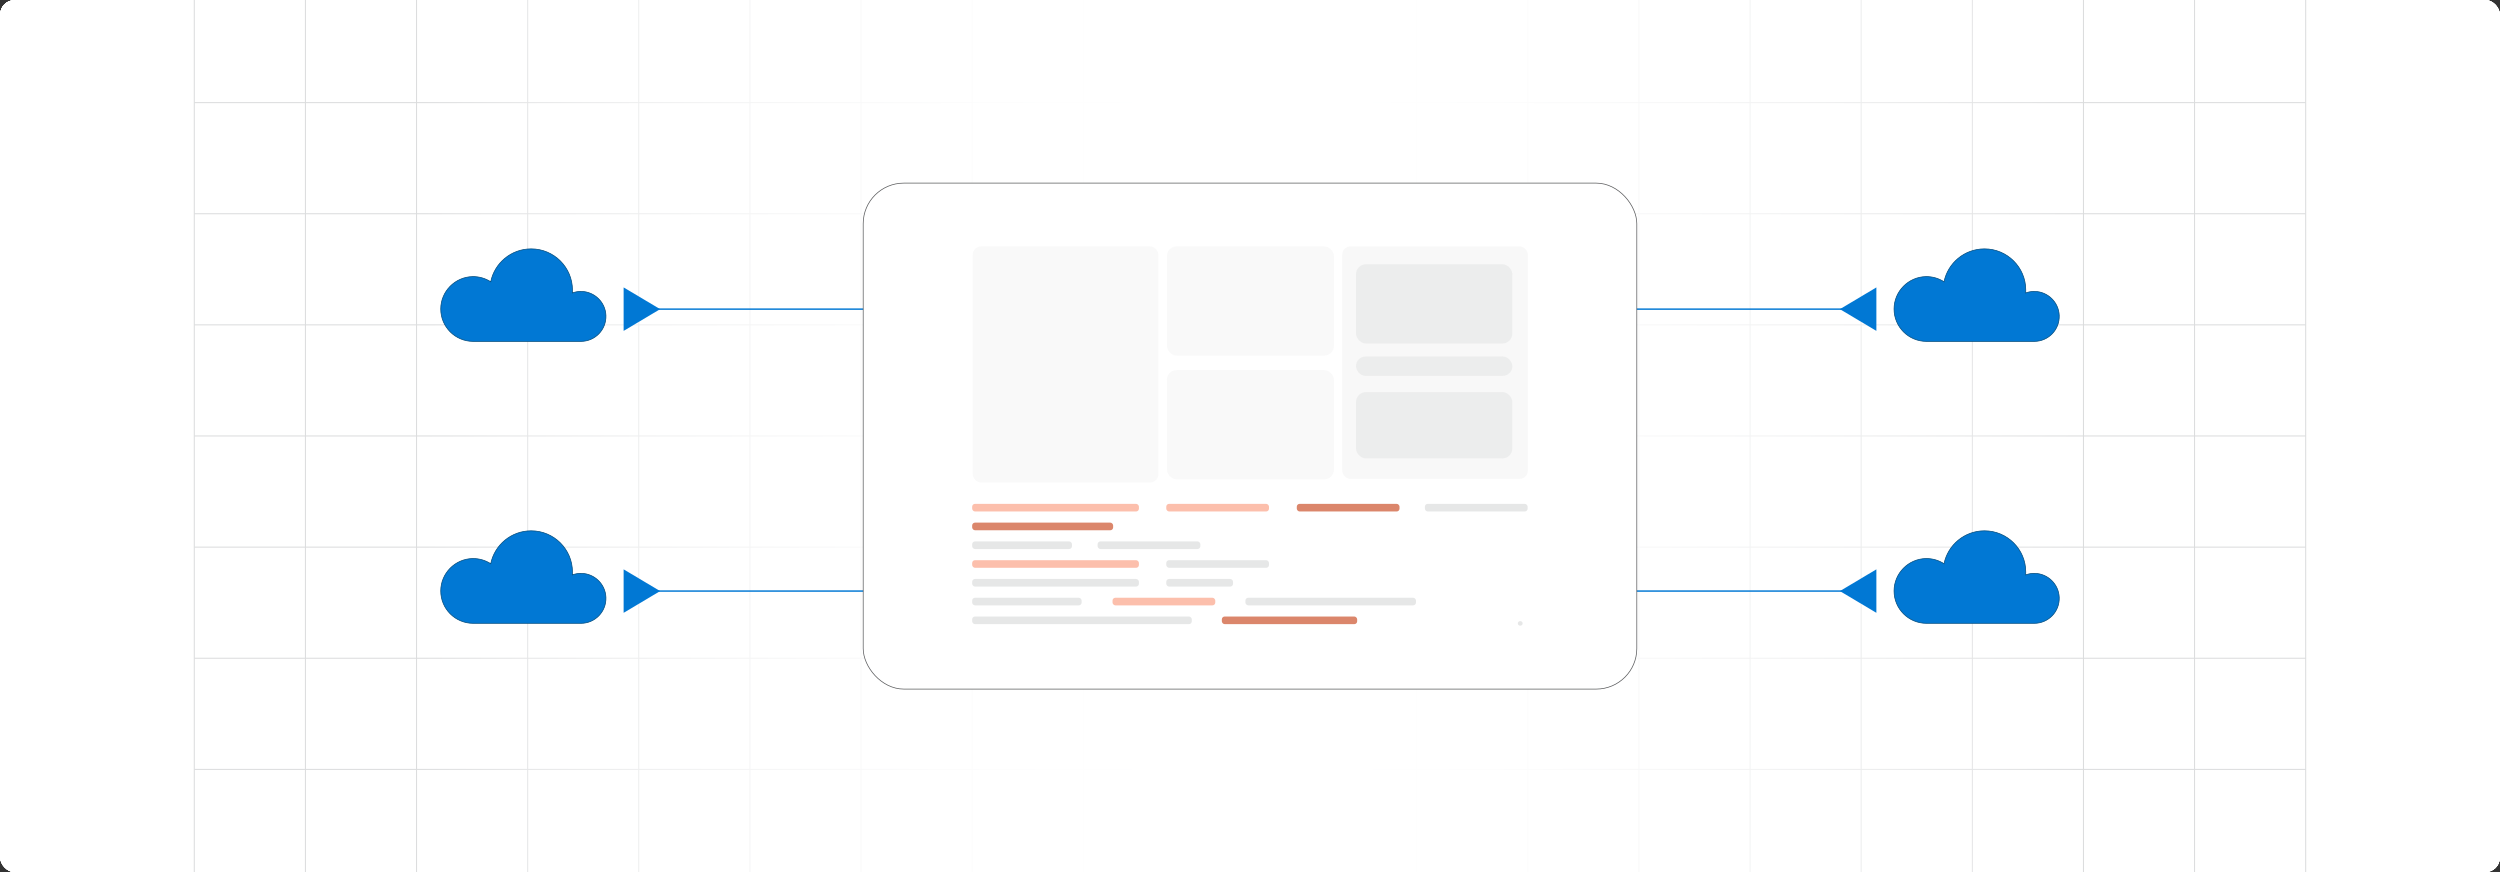 <?xml version="1.0" encoding="UTF-8"?><svg id="Layer_1" xmlns="http://www.w3.org/2000/svg" xmlns:xlink="http://www.w3.org/1999/xlink" viewBox="0 0 860 300"><rect x="0" y="0" width="860" height="300" fill="#333333" stroke="none"/><defs><clipPath id="clippath"><rect x=".054" y="0" width="859.892" height="300.038" fill="none" stroke-width="0"/></clipPath><clipPath id="clippath-1"><rect x=".054" y="0" width="859.892" height="300.038" fill="none" stroke-width="0"/></clipPath><linearGradient id="linear-gradient" x1="144.917" y1="150" x2="715.083" y2="150" gradientUnits="userSpaceOnUse"><stop offset="0" stop-color="#fff" stop-opacity="0"/><stop offset=".039" stop-color="#fff" stop-opacity=".179"/><stop offset=".087" stop-color="#fff" stop-opacity=".369"/><stop offset=".137" stop-color="#fff" stop-opacity=".539"/><stop offset=".189" stop-color="#fff" stop-opacity=".681"/><stop offset=".244" stop-color="#fff" stop-opacity=".797"/><stop offset=".301" stop-color="#fff" stop-opacity=".887"/><stop offset=".363" stop-color="#fff" stop-opacity=".951"/><stop offset=".432" stop-color="#fff" stop-opacity=".988"/><stop offset=".523" stop-color="#fff"/><stop offset=".583" stop-color="#fff" stop-opacity=".984"/><stop offset=".643" stop-color="#fff" stop-opacity=".937"/><stop offset=".703" stop-color="#fff" stop-opacity=".858"/><stop offset=".763" stop-color="#fff" stop-opacity=".747"/><stop offset=".823" stop-color="#fff" stop-opacity=".604"/><stop offset=".883" stop-color="#fff" stop-opacity=".428"/><stop offset=".943" stop-color="#fff" stop-opacity=".225"/><stop offset="1" stop-color="#fff" stop-opacity="0"/></linearGradient><linearGradient id="linear-gradient-2" x1="560.1" y1="165.105" x2="560.1" y2="163.661" gradientUnits="userSpaceOnUse"><stop offset=".001" stop-color="#ff1d25" stop-opacity="0"/><stop offset=".079" stop-color="#f6272d" stop-opacity=".259"/><stop offset=".156" stop-color="#f03034" stop-opacity=".483"/><stop offset=".233" stop-color="#ea383b" stop-opacity=".669"/><stop offset=".307" stop-color="#e53e3f" stop-opacity=".813"/><stop offset=".378" stop-color="#e24243" stop-opacity=".916"/><stop offset=".445" stop-color="#e04545" stop-opacity=".979"/><stop offset=".503" stop-color="#e04646"/><stop offset=".561" stop-color="#e04545" stop-opacity=".979"/><stop offset=".627" stop-color="#e24243" stop-opacity=".917"/><stop offset=".697" stop-color="#e53e3f" stop-opacity=".815"/><stop offset=".77" stop-color="#ea383b" stop-opacity=".672"/><stop offset=".845" stop-color="#ef3135" stop-opacity=".488"/><stop offset=".922" stop-color="#f6272d" stop-opacity=".263"/><stop offset="1" stop-color="#ff1d25" stop-opacity="0"/></linearGradient><linearGradient id="linear-gradient-3" x1="469.171" y1="149.155" x2="469.171" y2="147.815" xlink:href="#linear-gradient-2"/></defs><rect x=".054" y=".038" width="859.892" height="299.962" rx="4.999" ry="4.999" fill="#fff" stroke-width="0"/><rect x=".054" y=".038" width="859.892" height="299.962" rx="4.999" ry="4.999" fill="#fff" stroke-width="0"/><rect x=".054" y=".038" width="859.892" height="299.962" rx="4.999" ry="4.999" fill="#fff" stroke-width="0"/><rect x=".054" y=".038" width="859.892" height="299.962" rx="4.999" ry="4.999" fill="#fff" stroke-width="0"/><g clip-path="url(#clippath)"><rect x=".054" y=".038" width="859.892" height="299.962" rx="4.999" ry="4.999" fill="#fff" stroke-width="0"/><g clip-path="url(#clippath-1)"><rect x=".054" y="0" width="859.892" height="299.962" rx="4.999" ry="4.999" fill="#fff" stroke-width="0"/><rect x="66.833" y="-2.928" width="726.327" height="305.834" fill="none" stroke="#dbdcdd" stroke-miterlimit="10" stroke-width=".352"/><polyline points="66.837 264.677 105.061 264.677 143.285 264.677 143.301 264.677 181.524 264.677 219.732 264.677 219.748 264.677 257.972 264.677 296.195 264.677 296.211 264.677 334.435 264.677 372.659 264.677 410.899 264.677 449.106 264.677 487.329 264.677 487.346 264.677 525.569 264.677 563.793 264.677 563.809 264.677 602.033 264.677 640.24 264.677 640.256 264.677 678.48 264.677 716.704 264.677 754.927 264.677 754.943 264.677 793.167 264.677" fill="none" stroke="#dbdcdd" stroke-miterlimit="10" stroke-width=".352"/><polyline points="66.837 226.437 105.061 226.437 143.285 226.437 143.301 226.437 181.524 226.437 219.732 226.437 219.748 226.437 257.972 226.437 296.195 226.437 296.211 226.437 334.435 226.437 372.659 226.437 410.899 226.437 449.106 226.437 487.329 226.437 487.346 226.437 525.569 226.437 563.793 226.437 563.809 226.437 602.033 226.437 640.24 226.437 640.256 226.437 678.48 226.437 716.704 226.437 754.927 226.437 754.943 226.437 793.167 226.437" fill="none" stroke="#dbdcdd" stroke-miterlimit="10" stroke-width=".352"/><polyline points="66.837 188.213 105.061 188.213 143.285 188.213 143.301 188.213 181.524 188.213 219.732 188.213 219.748 188.213 257.972 188.213 296.195 188.213 296.211 188.213 334.435 188.213 372.659 188.213 410.899 188.213 449.106 188.213 487.329 188.213 487.346 188.213 525.569 188.213 563.793 188.213 563.809 188.213 602.033 188.213 640.24 188.213 640.256 188.213 678.48 188.213 716.704 188.213 754.927 188.213 754.943 188.213 793.167 188.213" fill="none" stroke="#dbdcdd" stroke-miterlimit="10" stroke-width=".352"/><polyline points="66.837 149.973 105.061 149.973 143.285 149.973 143.301 149.973 181.524 149.973 219.732 149.973 219.748 149.973 257.972 149.973 296.195 149.973 296.211 149.973 334.435 149.973 372.659 149.973 410.899 149.973 449.106 149.973 487.329 149.973 487.346 149.973 525.569 149.973 563.793 149.973 563.809 149.973 602.033 149.973 640.24 149.973 640.256 149.973 678.48 149.973 716.704 149.973 754.927 149.973 754.943 149.973 793.167 149.973" fill="none" stroke="#dbdcdd" stroke-miterlimit="10" stroke-width=".352"/><polyline points="66.837 111.75 105.061 111.75 143.285 111.75 143.301 111.75 181.524 111.75 219.732 111.75 219.748 111.75 257.972 111.75 296.195 111.75 296.211 111.75 334.435 111.75 372.659 111.75 410.899 111.75 449.106 111.75 487.329 111.75 487.346 111.75 525.569 111.75 563.793 111.75 563.809 111.75 602.033 111.75 640.24 111.75 640.256 111.75 678.48 111.75 716.704 111.75 754.927 111.75 754.943 111.75 793.167 111.75" fill="none" stroke="#dbdcdd" stroke-miterlimit="10" stroke-width=".352"/><polyline points="66.837 73.526 105.061 73.526 143.285 73.526 143.301 73.526 181.524 73.526 219.732 73.526 219.748 73.526 257.972 73.526 296.195 73.526 296.211 73.526 334.435 73.526 372.659 73.526 410.899 73.526 449.106 73.526 487.329 73.526 487.346 73.526 525.569 73.526 563.793 73.526 563.809 73.526 602.033 73.526 640.24 73.526 640.256 73.526 678.48 73.526 716.704 73.526 754.927 73.526 754.943 73.526 793.167 73.526" fill="none" stroke="#dbdcdd" stroke-miterlimit="10" stroke-width=".352"/><polyline points="66.837 35.303 105.061 35.303 143.285 35.303 143.301 35.303 181.524 35.303 219.732 35.303 219.748 35.303 257.972 35.303 296.195 35.303 296.211 35.303 334.435 35.303 372.659 35.303 410.899 35.303 449.106 35.303 487.329 35.303 487.346 35.303 525.569 35.303 563.793 35.303 563.809 35.303 602.033 35.303 640.24 35.303 640.256 35.303 678.48 35.303 716.704 35.303 754.927 35.303 754.943 35.303 793.167 35.303" fill="none" stroke="#dbdcdd" stroke-miterlimit="10" stroke-width=".352"/><polyline points="754.925 -2.943 754.925 -2.928 754.925 35.307 754.925 73.526 754.925 111.746 754.925 111.761 754.925 149.966 754.925 188.216 754.925 226.436 754.925 264.671 754.925 302.906" fill="none" stroke="#dbdcdd" stroke-miterlimit="10" stroke-width=".352"/><polyline points="716.706 -2.943 716.706 -2.928 716.706 35.307 716.706 73.526 716.706 111.746 716.706 111.761 716.706 149.966 716.706 188.216 716.706 226.436 716.706 264.671 716.706 302.906" fill="none" stroke="#dbdcdd" stroke-miterlimit="10" stroke-width=".352"/><polyline points="678.486 -2.943 678.486 -2.928 678.486 35.307 678.486 73.526 678.486 111.746 678.486 111.761 678.486 149.966 678.486 188.216 678.486 226.436 678.486 264.671 678.486 302.906" fill="none" stroke="#dbdcdd" stroke-miterlimit="10" stroke-width=".352"/><polyline points="640.236 -2.943 640.236 -2.928 640.236 35.307 640.236 73.526 640.236 111.746 640.236 111.761 640.236 149.966 640.236 188.216 640.236 226.436 640.236 264.671 640.236 302.906" fill="none" stroke="#dbdcdd" stroke-miterlimit="10" stroke-width=".352"/><polyline points="602.031 -2.943 602.031 -2.928 602.031 35.307 602.031 73.526 602.031 111.746 602.031 111.761 602.031 149.966 602.031 188.216 602.031 226.436 602.031 264.671 602.031 302.906" fill="none" stroke="#dbdcdd" stroke-miterlimit="10" stroke-width=".352"/><polyline points="563.796 -2.943 563.796 -2.928 563.796 35.307 563.796 73.526 563.796 111.746 563.796 111.761 563.796 149.966 563.796 188.216 563.796 226.436 563.796 264.671 563.796 302.906" fill="none" stroke="#dbdcdd" stroke-miterlimit="10" stroke-width=".352"/><polyline points="525.576 -2.943 525.576 -2.928 525.576 35.307 525.576 73.526 525.576 111.746 525.576 111.761 525.576 149.966 525.576 188.216 525.576 226.436 525.576 264.671 525.576 302.906" fill="none" stroke="#dbdcdd" stroke-miterlimit="10" stroke-width=".352"/><polyline points="487.326 -2.943 487.326 -2.928 487.326 35.307 487.326 73.526 487.326 111.746 487.326 111.761 487.326 149.966 487.326 188.216 487.326 226.436 487.326 264.671 487.326 302.906" fill="none" stroke="#dbdcdd" stroke-miterlimit="10" stroke-width=".352"/><polyline points="449.106 -2.943 449.106 -2.928 449.106 35.307 449.106 73.526 449.106 111.746 449.106 111.761 449.106 149.966 449.106 188.216 449.106 226.436 449.106 264.671 449.106 302.906" fill="none" stroke="#dbdcdd" stroke-miterlimit="10" stroke-width=".352"/><polyline points="410.902 -2.943 410.902 -2.928 410.902 35.307 410.902 73.526 410.902 111.746 410.902 111.761 410.902 149.966 410.902 188.216 410.902 226.436 410.902 264.671 410.902 302.906" fill="none" stroke="#dbdcdd" stroke-miterlimit="10" stroke-width=".352"/><polyline points="372.652 -2.943 372.652 -2.928 372.652 35.307 372.652 73.526 372.652 111.746 372.652 111.761 372.652 149.966 372.652 188.216 372.652 226.436 372.652 264.671 372.652 302.906" fill="none" stroke="#dbdcdd" stroke-miterlimit="10" stroke-width=".352"/><polyline points="334.432 -2.943 334.432 -2.928 334.432 35.307 334.432 73.526 334.432 111.746 334.432 111.761 334.432 149.966 334.432 188.216 334.432 226.436 334.432 264.671 334.432 302.906" fill="none" stroke="#dbdcdd" stroke-miterlimit="10" stroke-width=".352"/><polyline points="296.197 -2.943 296.197 -2.928 296.197 35.307 296.197 73.526 296.197 111.746 296.197 111.761 296.197 149.966 296.197 188.216 296.197 226.436 296.197 264.671 296.197 302.906" fill="none" stroke="#dbdcdd" stroke-miterlimit="10" stroke-width=".352"/><polyline points="257.977 -2.943 257.977 -2.928 257.977 35.307 257.977 73.526 257.977 111.746 257.977 111.761 257.977 149.966 257.977 188.216 257.977 226.436 257.977 264.671 257.977 302.906" fill="none" stroke="#dbdcdd" stroke-miterlimit="10" stroke-width=".352"/><polyline points="219.727 -2.943 219.727 -2.928 219.727 35.307 219.727 73.526 219.727 111.746 219.727 111.761 219.727 149.966 219.727 188.216 219.727 226.436 219.727 264.671 219.727 302.906" fill="none" stroke="#dbdcdd" stroke-miterlimit="10" stroke-width=".352"/><polyline points="181.523 -2.943 181.523 -2.928 181.523 35.307 181.523 73.526 181.523 111.746 181.523 111.761 181.523 149.966 181.523 188.216 181.523 226.436 181.523 264.671 181.523 302.906" fill="none" stroke="#dbdcdd" stroke-miterlimit="10" stroke-width=".352"/><polyline points="143.288 -2.943 143.288 -2.928 143.288 35.307 143.288 73.526 143.288 111.746 143.288 111.761 143.288 149.966 143.288 188.216 143.288 226.436 143.288 264.671 143.288 302.906" fill="none" stroke="#dbdcdd" stroke-miterlimit="10" stroke-width=".352"/><polyline points="105.068 -2.943 105.068 -2.928 105.068 35.307 105.068 73.526 105.068 111.746 105.068 111.761 105.068 149.966 105.068 188.216 105.068 226.436 105.068 264.671 105.068 302.906" fill="none" stroke="#dbdcdd" stroke-miterlimit="10" stroke-width=".352"/></g><rect x="144.917" y="0" width="570.167" height="300" fill="url(#linear-gradient)" stroke-width="0"/></g><line x1="560.105" y1="164.383" x2="560.095" y2="164.383" fill="none" opacity=".84" stroke="url(#linear-gradient-2)" stroke-miterlimit="10" stroke-width="1.444"/><g opacity=".74"><path d="M469.156,147.815c0,.37.01.73.03,1.1v.24c-.01-.08-.01-.16-.01-.24-.01-.37-.01-.73-.02-1.1" fill="none" stroke-width="0"/></g><path d="M469.186,149.155v-.24c-.02-.37-.03-.73-.03-1.1" fill="none" opacity=".84" stroke="url(#linear-gradient-3)" stroke-miterlimit="10" stroke-width="1.444"/><polyline points="480.494 140.736 514.881 106.348 634.265 106.348" fill="none" stroke="#0178d4" stroke-miterlimit="10" stroke-width=".5"/><polygon points="645.473 113.825 632.918 106.348 645.473 98.87 645.473 113.825" fill="#0178d4" stroke-width="0"/><polyline points="480.494 168.945 514.881 203.333 634.265 203.333" fill="none" stroke="#0178d4" stroke-miterlimit="10" stroke-width=".5"/><polygon points="645.473 210.81 632.918 203.333 645.473 195.854 645.473 210.81" fill="#0178d4" stroke-width="0"/><polyline points="379.507 140.736 345.119 106.348 225.734 106.348" fill="none" stroke="#0178d4" stroke-miterlimit="10" stroke-width=".5"/><polygon points="214.527 98.871 227.082 106.348 214.527 113.827 214.527 98.871" fill="#0178d4" stroke-width="0"/><polyline points="379.507 168.945 345.119 203.333 225.734 203.333" fill="none" stroke="#0178d4" stroke-miterlimit="10" stroke-width=".5"/><polygon points="214.527 195.855 227.082 203.333 214.527 210.811 214.527 195.855" fill="#0178d4" stroke-width="0"/><path d="M200.009,100.252c-1.099-.02-2.151.166-3.122.522.021-.317.036-.635.036-.958,0-7.845-6.359-14.204-14.204-14.204-6.858,0-12.581,4.861-13.912,11.326-1.785-1.155-3.919-1.817-6.212-1.783-6.039.089-10.966,5.087-10.974,11.126-.007,6.159,4.983,11.155,11.141,11.155h37.085c4.856,0,8.77-4.027,8.587-8.924-.17-4.521-3.902-8.178-8.426-8.261Z" fill="#0178d4" stroke="#004a7c" stroke-miterlimit="10" stroke-width=".25"/><path d="M699.946,100.252c-1.099-.02-2.151.166-3.122.522.021-.317.036-.635.036-.958,0-7.845-6.359-14.204-14.204-14.204-6.858,0-12.581,4.861-13.912,11.326-1.785-1.155-3.919-1.817-6.212-1.783-6.039.089-10.966,5.087-10.974,11.126-.007,6.159,4.983,11.155,11.141,11.155h37.085c4.856,0,8.77-4.027,8.587-8.924-.17-4.521-3.902-8.178-8.426-8.261Z" fill="#0178d4" stroke="#004a7c" stroke-miterlimit="10" stroke-width=".25"/><path d="M200.009,197.24c-1.099-.02-2.151.166-3.122.522.021-.317.036-.635.036-.958,0-7.845-6.359-14.204-14.204-14.204-6.858,0-12.581,4.861-13.912,11.326-1.785-1.155-3.919-1.817-6.212-1.783-6.039.089-10.966,5.087-10.974,11.126-.007,6.159,4.983,11.155,11.141,11.155h37.085c4.856,0,8.77-4.027,8.587-8.924-.17-4.521-3.902-8.178-8.426-8.261Z" fill="#0178d4" stroke="#004a7c" stroke-miterlimit="10" stroke-width=".25"/><path d="M699.946,197.24c-1.099-.02-2.151.166-3.122.522.021-.317.036-.635.036-.958,0-7.845-6.359-14.204-14.204-14.204-6.858,0-12.581,4.861-13.912,11.326-1.785-1.155-3.919-1.817-6.212-1.783-6.039.089-10.966,5.087-10.974,11.126-.007,6.159,4.983,11.155,11.141,11.155h37.085c4.856,0,8.77-4.027,8.587-8.924-.17-4.521-3.902-8.178-8.426-8.261Z" fill="#0178d4" stroke="#004a7c" stroke-miterlimit="10" stroke-width=".25"/><rect x="296.939" y="62.992" width="266.122" height="174.054" rx="13.964" ry="13.964" fill="#fff" stroke="#58595b" stroke-miterlimit="10" stroke-width=".25"/><rect x="334.621" y="84.769" width="63.849" height="81.213" rx="2.837" ry="2.837" fill="#f9f9f9" opacity=".92" stroke-width="0"/><rect x="461.728" y="84.769" width="63.849" height="79.964" rx="2.815" ry="2.815" fill="#efefef" opacity=".43" stroke-width="0"/><g opacity=".63"><rect x="466.457" y="90.893" width="53.798" height="27.279" rx="3.442" ry="3.442" fill="#e6e7e7" stroke-width="0"/><rect x="466.457" y="122.626" width="53.798" height="6.681" rx="3.34" ry="3.34" fill="#e6e7e7" stroke-width="0"/><rect x="466.457" y="134.874" width="53.798" height="22.826" rx="3.442" ry="3.442" fill="#e6e7e7" stroke-width="0"/></g><rect x="401.418" y="84.769" width="57.451" height="37.557" rx="3.32" ry="3.32" fill="#f9f9f9" opacity=".92" stroke-width="0"/><rect x="401.418" y="127.32" width="57.451" height="37.557" rx="3.32" ry="3.32" fill="#f9f9f9" opacity=".92" stroke-width="0"/><ellipse cx="522.96" cy="214.449" rx=".83" ry=".782" fill="#e6e7e7" stroke-width="0"/><rect x="334.424" y="173.323" width="57.368" height="2.628" rx=".982" ry=".982" fill="#fcbfac" stroke-width="0"/><rect x="401.194" y="173.323" width="35.344" height="2.628" rx=".982" ry=".982" fill="#fcbfac" stroke-width="0"/><rect x="446.094" y="173.323" width="35.344" height="2.628" rx=".982" ry=".982" fill="#db866b" stroke-width="0"/><rect x="490.163" y="173.323" width="35.344" height="2.628" rx=".982" ry=".982" fill="#e6e7e7" stroke-width="0"/><rect x="334.424" y="179.782" width="48.497" height="2.628" rx=".982" ry=".982" fill="#db866b" stroke-width="0"/><rect x="334.424" y="186.242" width="34.339" height="2.628" rx=".982" ry=".982" fill="#e6e7e7" stroke-width="0"/><rect x="377.575" y="186.242" width="35.344" height="2.628" rx=".982" ry=".982" fill="#e6e7e7" stroke-width="0"/><rect x="334.424" y="192.701" width="57.368" height="2.628" rx=".982" ry=".982" fill="#fcbfac" stroke-width="0"/><rect x="401.194" y="192.701" width="35.344" height="2.628" rx=".982" ry=".982" fill="#e6e7e7" stroke-width="0"/><rect x="334.424" y="199.161" width="57.368" height="2.628" rx=".982" ry=".982" fill="#e6e7e7" stroke-width="0"/><rect x="401.194" y="199.161" width="22.977" height="2.628" rx=".982" ry=".982" fill="#e6e7e7" stroke-width="0"/><rect x="334.424" y="205.62" width="37.66" height="2.628" rx=".982" ry=".982" fill="#e6e7e7" stroke-width="0"/><rect x="382.71" y="205.62" width="35.344" height="2.628" rx=".982" ry=".982" fill="#fcbfac" stroke-width="0"/><rect x="428.422" y="205.62" width="58.675" height="2.628" rx=".982" ry=".982" fill="#e6e7e7" stroke-width="0"/><rect x="334.424" y="212.08" width="75.559" height="2.628" rx=".982" ry=".982" fill="#e6e7e7" stroke-width="0"/><rect x="420.313" y="212.08" width="46.551" height="2.628" rx=".982" ry=".982" fill="#db866b" stroke-width="0"/></svg>